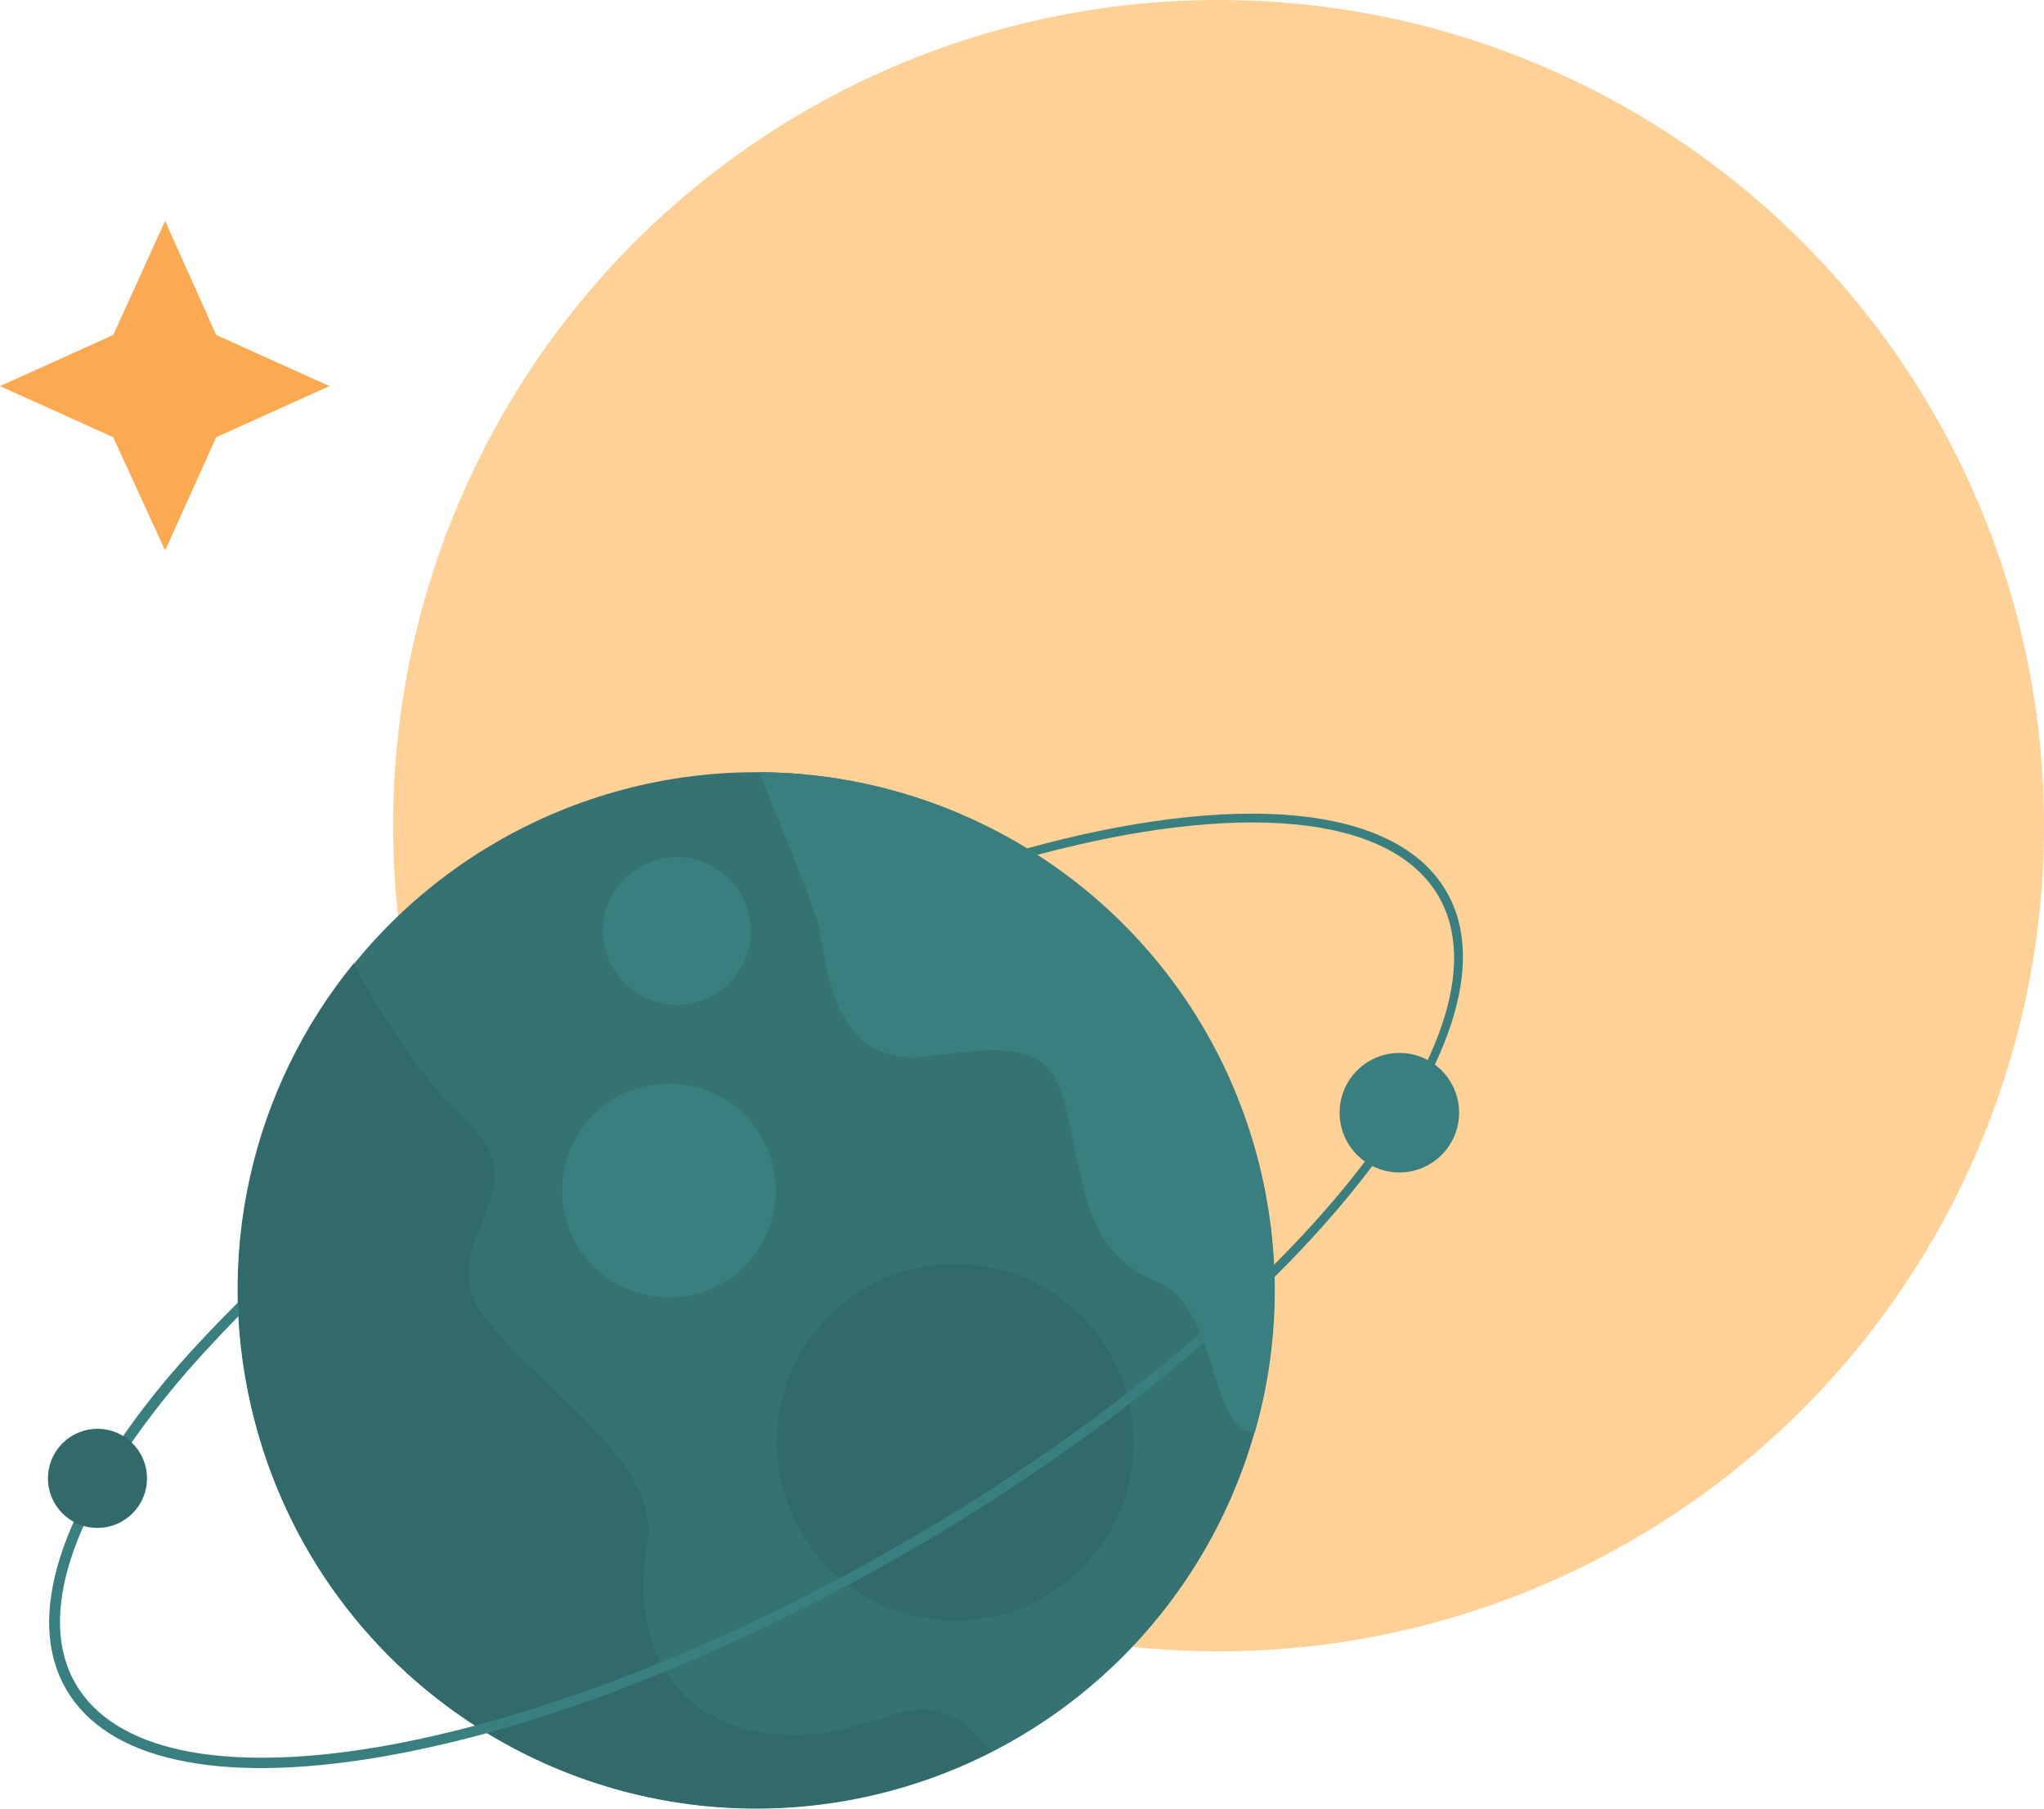 <?xml version="1.0" encoding="utf-8"?>
<!-- Generator: Adobe Illustrator 24.0.1, SVG Export Plug-In . SVG Version: 6.00 Build 0)  -->
<svg xmlns="http://www.w3.org/2000/svg" xmlns:xlink="http://www.w3.org/1999/xlink" x="0px" y="0px" viewBox="0 0 260 230" style="enable-background:new 0 0 260 230;" xml:space="preserve">
<polygon style="fill:#FCAA51;" points="21,28.1 27.5,42.6 41.9,49.1 27.5,55.6 21,70 14.4,55.6 0,49.1 14.4,42.6" />
<circle style="fill:#FFD197;" cx="155" cy="105" r="105" />
<g>
	<circle style="fill:#347273;" cx="96.2" cy="164.1" r="65.9" />
	<circle style="fill:#397F80;" cx="85.1" cy="151.4" r="13.6" />
	<circle style="fill:#397F80;" cx="86.1" cy="118.4" r="9.4" />
	<circle style="fill:#326A6B;" cx="121.5" cy="183.4" r="22.7" />
	<path style="fill:#397F80;" d="M96.5,98.2c0.1,0.2,6.4,15.1,7.6,19.5c1.2,4.4,1.2,18.4,14.3,16.6c13.1-1.8,15.8-0.8,17.8,9.2    c2,10,3,16.2,11,19.5c8,3.3,6.4,18.9,12.4,19.2c3.2-11.1,3.5-23.2,0.3-35.2C152,117.6,125.5,98.3,96.5,98.2z" />
	<path style="fill:#326A6B;" d="M98.6,220.5c-14.3-1.3-18.2-13.2-16.3-23.9c1.9-10.7-13-19.3-20.5-28.9c-7.5-9.5,7.2-15.9-2-24.6    c-9.1-8.7-14.8-20.6-14.8-20.6c-12.9,15.8-18.2,37.4-12.5,58.6c9.4,35.2,45.6,56,80.7,46.6c4.6-1.2,8.9-2.9,13-5    C116.7,211.5,112.9,221.8,98.6,220.5z" />
	<path style="fill:#397F80;" d="M184,113.4c-6.5-11.3-27.2-12.7-53.4-5.5c0.5,0.3,0.9,0.6,1.4,0.8c25.1-6.7,44.8-5.4,51,5.3    c10.2,17.7-20.3,54.6-68.1,82.2c-23.2,13.4-47,22.6-67,26c-19.8,3.3-33.4,0.4-38.3-8.1c-4.9-8.5-0.6-21.7,12.1-37.2    c2.6-3.2,5.6-6.4,8.7-9.6c0-0.6,0-1.1-0.1-1.7c-3.5,3.5-6.8,7-9.7,10.5C7.5,192.1,3.2,205.8,8.4,214.8s19.2,12.1,39.6,8.7    c4.2-0.7,8.7-1.7,13.2-2.9c17-4.6,35.8-12.6,54.2-23.2C163.8,169.4,194.6,131.7,184,113.4z" />
	<circle style="fill:#326A6B;" cx="12.4" cy="188" r="6.3" />
	<circle style="fill:#397F80;" cx="178" cy="141.5" r="7.6" />
</g>
</svg>
